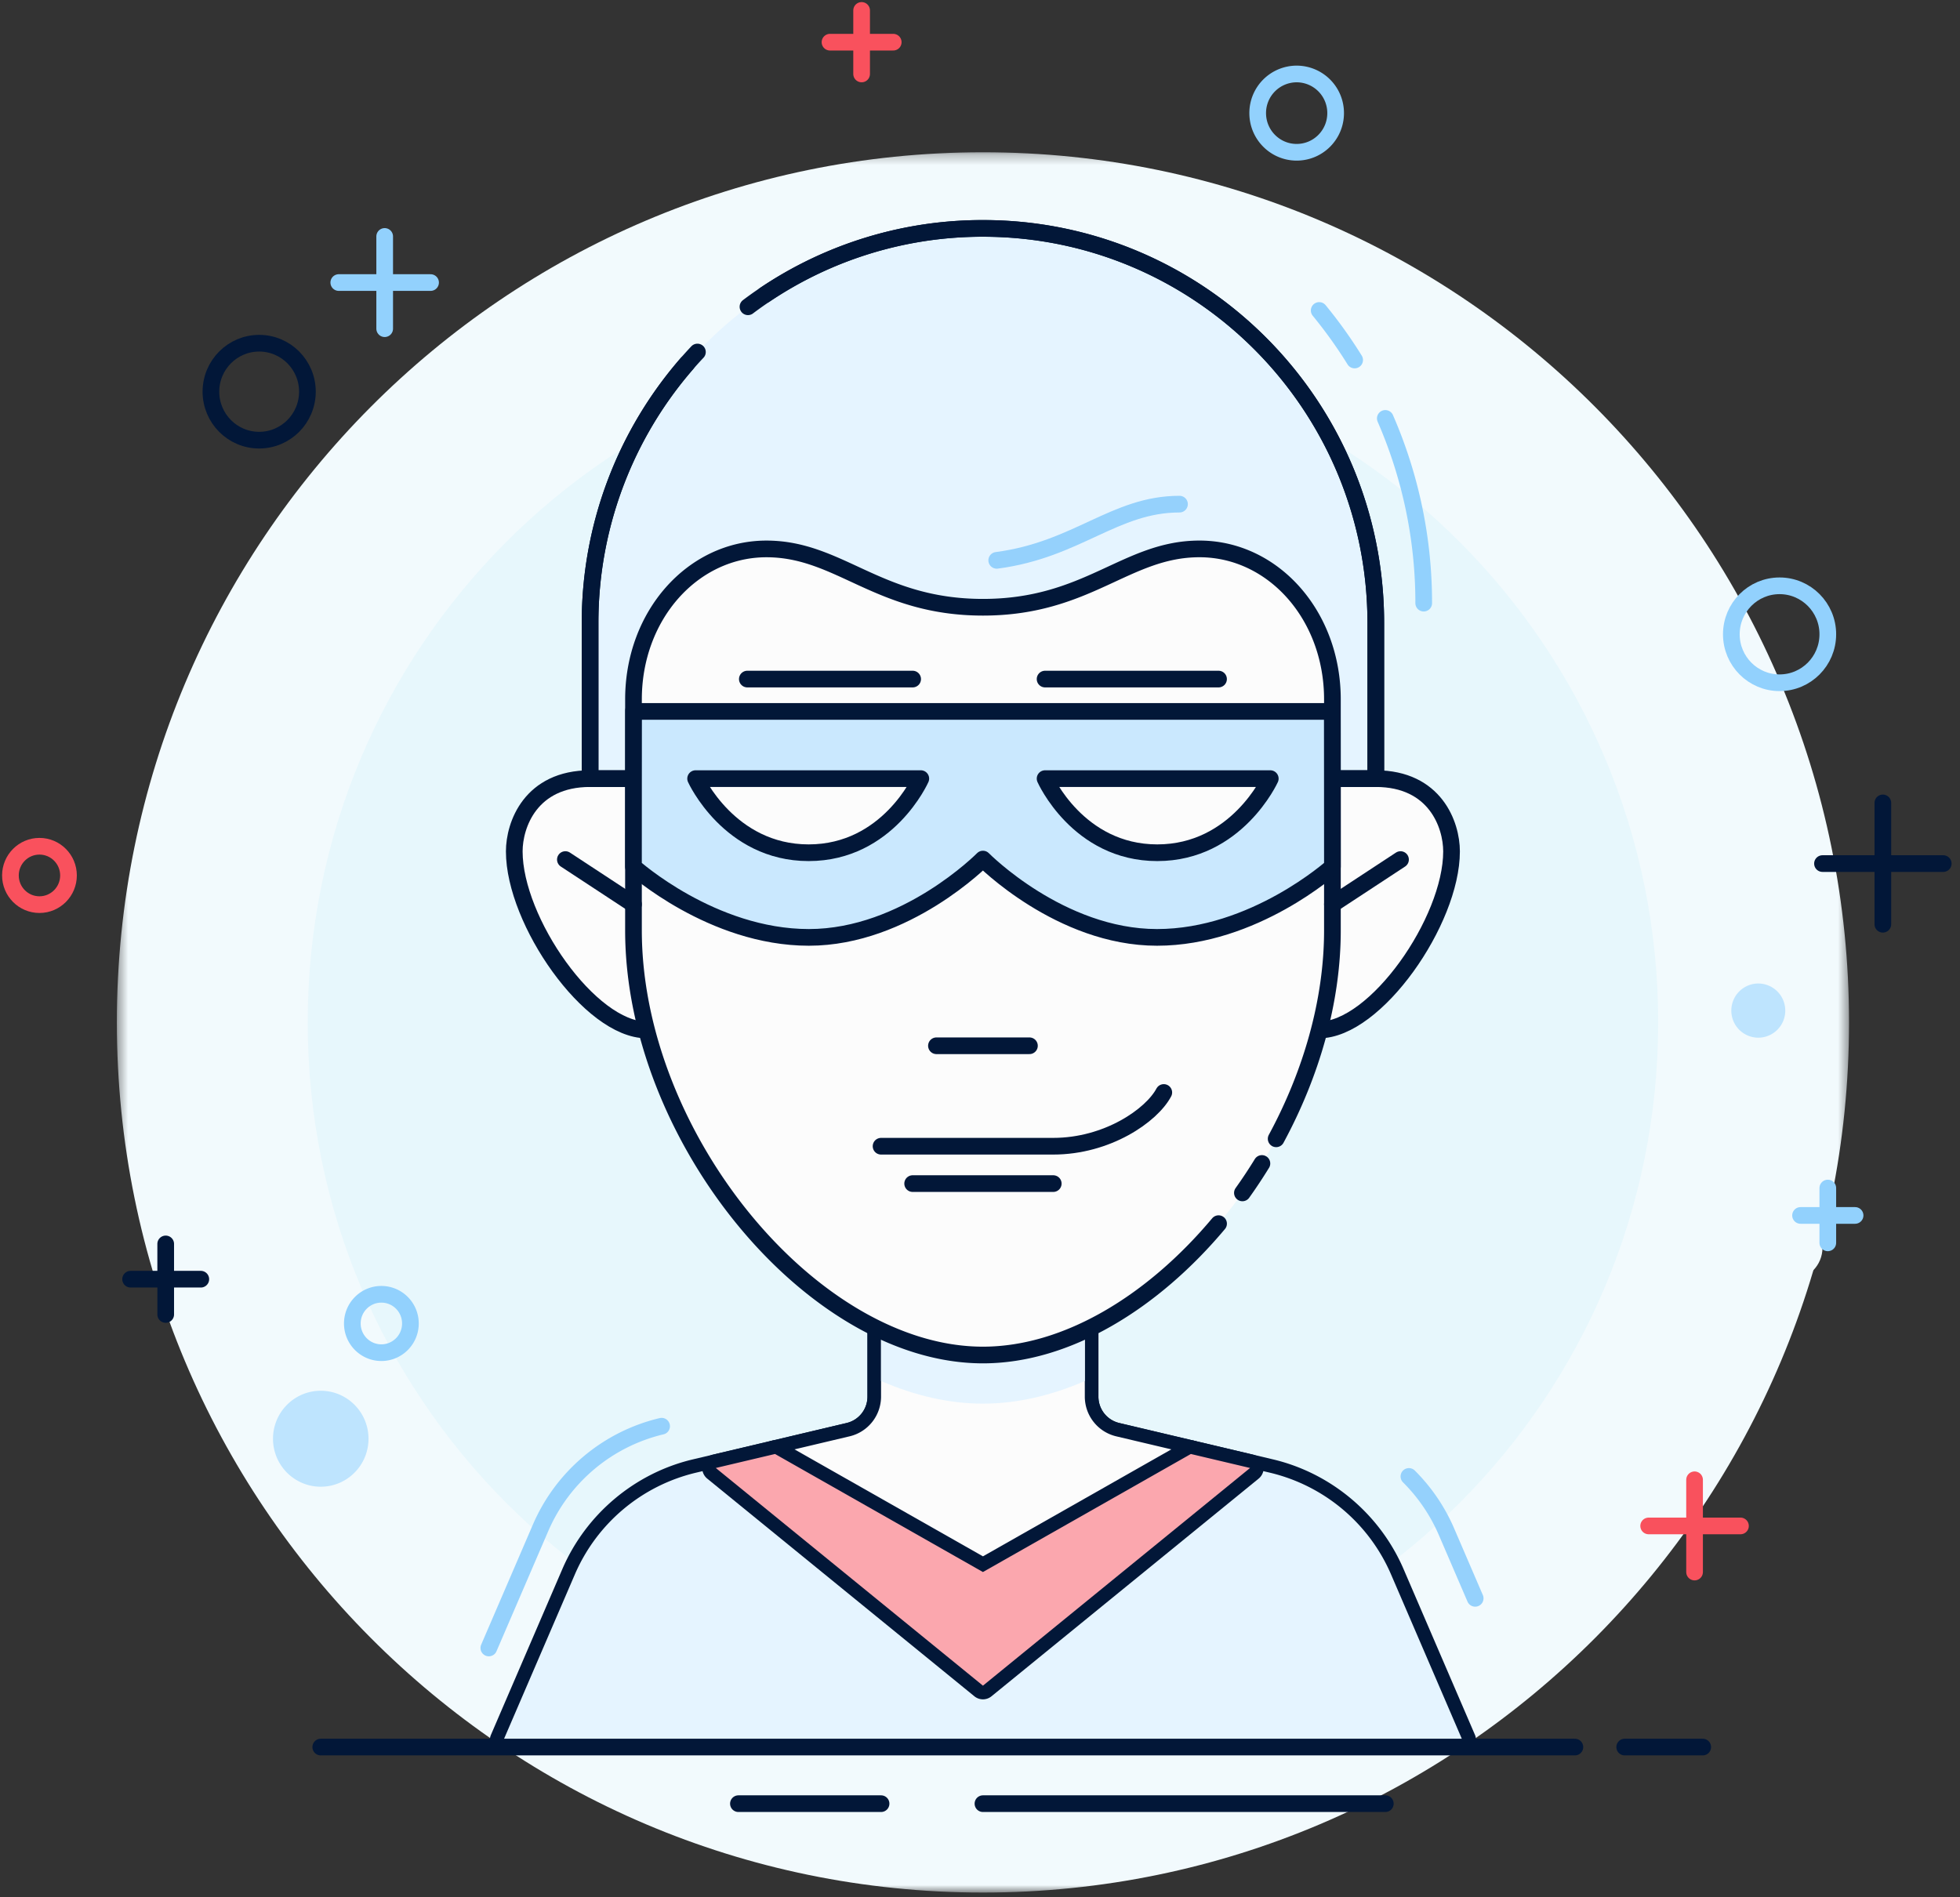 <svg height="182" viewBox="0 0 188 182" width="188" xmlns="http://www.w3.org/2000/svg"><rect x="0" y="0" width="188" height="182" fill="#333333" stroke="none"/><mask id="a" fill="#fff"><path d="M.42 167.228h166.146V.278H.42z" fill-rule="evenodd"/></mask><g fill="none" fill-rule="evenodd"><path d="M166.566 83.753c0 46.102-37.193 83.475-83.073 83.475S.42 129.855.42 83.753C.42 37.65 37.614.277 83.493.277c45.88 0 83.073 37.373 83.073 83.476" fill="#f2fafd" mask="url(#a)" transform="translate(10.79 14.33)"/><path d="M159.05 98.083c0 35.944-28.997 65.083-64.768 65.083-35.77 0-64.767-29.14-64.767-65.083S58.512 33 94.282 33s64.77 29.14 64.77 65.083" fill="#e7f7fc"/><path d="M48.29 167.597a.651.651 0 0 1-.546-.295.66.66 0 0 1-.053-.62l6.842-15.89c2.19-5.085 6.703-8.88 12.072-10.15l14.75-3.492a3.244 3.244 0 0 0 2.503-3.175v-6.328c0-.067.01-.133.03-.197.07-.22 1.786-5.39 10.396-5.39 8.608 0 10.326 5.17 10.394 5.39.02.064.03.13.03.197v6.328a3.246 3.246 0 0 0 2.503 3.175l14.752 3.492c5.368 1.27 9.88 5.065 12.07 10.15l6.842 15.89a.658.658 0 0 1-.599.915z" fill="#e5f4ff"/><path d="M94.283 121.405c-9.082 0-10.944 5.61-11.018 5.848-.04.127-.06.26-.06.394v6.33a2.595 2.595 0 0 1-2 2.536l-14.75 3.49c-5.57 1.318-10.25 5.254-12.52 10.53l-6.842 15.888c-.175.406-.135.873.106 1.242.24.37.65.59 1.09.59h91.985c.44 0 .85-.22 1.09-.59.242-.37.282-.836.108-1.24l-6.842-15.89c-2.27-5.275-6.95-9.21-12.52-10.53l-14.75-3.49a2.593 2.593 0 0 1-2-2.536v-6.33c0-.133-.02-.266-.06-.393-.074-.24-1.935-5.848-11.017-5.848m0 1.31c8.23 0 9.772 4.932 9.772 4.932v6.33a3.914 3.914 0 0 0 3.005 3.812l14.752 3.49a16.903 16.903 0 0 1 11.622 9.774l6.84 15.888H48.29l6.842-15.888a16.903 16.903 0 0 1 11.622-9.774l14.75-3.49a3.917 3.917 0 0 0 3.006-3.814v-6.33s1.543-4.93 9.773-4.93" fill="#021738"/><path d="M63.46 136.82a16.9 16.9 0 0 0-11.62 9.775l-4.952 11.498m94.608-4.761l-2.748-6.383a16.958 16.958 0 0 0-3.607-5.31" stroke="#95d1fc" stroke-linecap="round" stroke-linejoin="round" stroke-width="1.6"/><path d="M30.766 167.6H151.06m-56.777 5.43h38.594m-62.049 0H84.51" stroke="#021738" stroke-linecap="round" stroke-linejoin="round" stroke-width="1.6"/><path d="M94.283 151.466a.645.645 0 0 1-.32-.085l-19.946-11.325a.66.66 0 0 1-.325-.663.66.66 0 0 1 .497-.546l7.165-1.696a3.245 3.245 0 0 0 2.502-3.174v-6.33c0-.066.01-.132.03-.196.07-.22 1.787-5.39 10.396-5.39 8.608 0 10.326 5.17 10.395 5.39.02.064.03.13.03.197v6.33a3.243 3.243 0 0 0 2.502 3.173l7.166 1.696a.66.66 0 0 1 .497.546.66.66 0 0 1-.325.663L94.604 151.38a.635.635 0 0 1-.32.086" fill="#fcfcfc"/><path d="M94.283 121.405c-9.082 0-10.944 5.61-11.018 5.848-.04.127-.06.26-.06.394v6.33a2.595 2.595 0 0 1-2 2.536l-7.165 1.695a1.315 1.315 0 0 0-.343 2.419l19.943 11.325a1.302 1.302 0 0 0 1.285 0l19.943-11.325c.468-.266.727-.793.65-1.327a1.309 1.309 0 0 0-.992-1.092l-7.167-1.695a2.596 2.596 0 0 1-2-2.537v-6.33c0-.133-.02-.266-.06-.393-.074-.24-1.935-5.848-11.017-5.848m0 1.31c8.23 0 9.772 4.932 9.772 4.932v6.33a3.914 3.914 0 0 0 3.005 3.812l7.166 1.695-19.943 11.325-19.944-11.325 7.165-1.696a3.916 3.916 0 0 0 3.005-3.814v-6.33s1.543-4.93 9.773-4.93" fill="#021738"/><path d="M94.283 162.366a.644.644 0 0 1-.41-.146l-25.625-20.882a.657.657 0 0 1 .262-1.146l5.68-1.346a.643.643 0 0 1 .47.067l19.623 11.143 19.622-11.143a.646.646 0 0 1 .472-.069l5.678 1.345a.658.658 0 0 1 .263 1.148L94.694 162.22a.646.646 0 0 1-.41.146" fill="#fba7ae"/><path d="M114.226 138.173a1.3 1.3 0 0 0-.642.17l-19.3 10.96-19.304-10.96a1.296 1.296 0 0 0-.94-.135l-5.68 1.344a1.308 1.308 0 0 0-.973.984c-.11.488.063.996.45 1.312l25.623 20.88a1.296 1.296 0 0 0 1.643.001l25.625-20.882c.386-.316.56-.824.45-1.312s-.49-.87-.973-.984l-5.68-1.344a1.322 1.322 0 0 0-.3-.035m0 1.312l5.68 1.343-25.622 20.882-25.624-20.882 5.68-1.343 19.943 11.325z" fill="#021738"/><path d="M104.055 132.485v-4.838s-1.543-4.93-9.772-4.93c-8.23 0-9.773 4.93-9.773 4.93v4.838c3.208 1.393 6.506 2.17 9.773 2.17 3.266 0 6.564-.777 9.772-2.17" fill="#e5f4ff"/><path d="M162.54 141.96v8.85m-4.403-4.424h8.806M82.645 1v6.095m-3.033-3.048h6.065" stroke="#f9515d" stroke-linecap="round" stroke-linejoin="round" stroke-width="1.6"/><path d="M60.762 74.695h-4.16c-5.71 0-7.274 4.43-7.274 6.982 0 6.678 7.273 17.13 12.696 17.13z" fill="#fcfcfc"/><path d="M60.762 74.695h-4.16c-5.71 0-7.274 4.43-7.274 6.982 0 6.678 7.273 17.13 12.696 17.13z" stroke="#021738" stroke-linecap="round" stroke-linejoin="round" stroke-width="1.6"/><path d="M127.795 74.695h4.16c5.71 0 7.274 4.43 7.274 6.982 0 6.678-7.274 17.13-12.696 17.13l1.26-24.112z" fill="#fcfcfc"/><path d="M127.795 74.695h4.16c5.71 0 7.274 4.43 7.274 6.982 0 6.678-7.274 17.13-12.696 17.13l1.26-24.112z" stroke="#021738" stroke-linecap="round" stroke-linejoin="round" stroke-width="1.6"/><path d="M94.283 21.91c-20.812 0-37.68 16.954-37.68 37.866v14.92h4.16v14.553c0 19.825 17.2 40.742 33.52 40.742s33.52-20.917 33.52-40.743V74.694h4.16v-14.92c0-20.91-16.87-37.864-37.68-37.864" fill="#fcfcfc"/><path d="M94.283 21.91c-20.812 0-37.68 16.954-37.68 37.866v14.92h4.16v-7.602c0-8.1 5.71-14.435 12.75-14.435s10.703 5.596 20.77 5.596c10.066 0 13.73-5.597 20.77-5.597s12.75 6.333 12.75 14.434v7.6h4.16V59.777c0-20.912-16.87-37.865-37.68-37.865" fill="#e5f4ff"/><path d="M129.935 34.535a44.26 44.26 0 0 0-3.4-4.75M136.56 57.86a44.18 44.18 0 0 0-3.683-17.72" stroke="#92d1fd" stroke-linecap="round" stroke-linejoin="round" stroke-width="1.6"/><path d="M95.604 53.755c7.717-1.01 11.303-5.392 17.532-5.392" stroke="#95d1fc" stroke-linecap="round" stroke-linejoin="round" stroke-width="1.6"/><path d="M89.822 100.323h8.92M87.54 113.545h13.486M84.51 109.96h16.516c5.18 0 9.43-2.947 10.603-5.156m16.174-18.054l6.532-4.29m-73.573 4.29l-6.532-4.29" stroke="#021738" stroke-linecap="round" stroke-linejoin="round" stroke-width="1.6"/><path d="M35.346 138.022c0 2.542-2.05 4.602-4.58 4.602s-4.58-2.06-4.58-4.602 2.05-4.603 4.58-4.603 4.58 2.06 4.58 4.602M171.24 96.95a2.594 2.594 0 0 1-2.587 2.598 2.592 2.592 0 0 1-2.587-2.6 2.593 2.593 0 0 1 2.587-2.598 2.593 2.593 0 0 1 2.586 2.6" fill="#bee4fe"/><g stroke-linecap="round" stroke-linejoin="round" stroke-width="1.6"><path d="M128.112 10.85c0 2.076-1.673 3.758-3.738 3.758-2.064 0-3.738-1.682-3.738-3.757a3.747 3.747 0 0 1 3.738-3.755 3.747 3.747 0 0 1 3.738 3.756zM39.366 126.965c0 1.546-1.248 2.8-2.786 2.8s-2.785-1.254-2.785-2.8 1.247-2.8 2.785-2.8 2.786 1.254 2.786 2.8z" stroke="#92d1fd"/><path d="M6.57 83.984c0 1.546-1.247 2.8-2.785 2.8S1 85.53 1 83.983c0-1.546 1.247-2.8 2.785-2.8s2.785 1.254 2.785 2.8z" stroke="#f9515d"/><path d="M29.486 37.575c0 2.568-2.072 4.65-4.628 4.65-2.555 0-4.627-2.082-4.627-4.65s2.073-4.65 4.628-4.65c2.556 0 4.628 2.082 4.628 4.65z" stroke="#021738"/><path d="M175.32 60.85c0 2.567-2.07 4.648-4.626 4.648s-4.627-2.08-4.627-4.65c0-2.567 2.07-4.65 4.627-4.65 2.555 0 4.627 2.083 4.627 4.65z" stroke="#92d1fd"/></g><path d="M174.81 119.694c0 1.708-1.38 3.093-3.08 3.093s-3.077-1.385-3.077-3.093c0-1.71 1.378-3.094 3.078-3.094s3.08 1.385 3.08 3.094" fill="#f2fafd"/><path d="M180.6 77.025v11.64m-5.79-5.82h11.582" stroke="#021738" stroke-linecap="round" stroke-linejoin="round" stroke-width="1.6"/><path d="M36.898 22.682v8.85m-4.403-4.426H41.3m134.02 86.866v5.257m-2.615-2.629h5.232" stroke="#92d1fd" stroke-linecap="round" stroke-linejoin="round" stroke-width="1.6"/><path d="M15.894 119.334v6.764m-3.366-3.382h6.732M66.895 33.77A37.829 37.829 0 0 0 56.6 59.775v14.92h4.162v14.553c0 19.825 17.2 40.742 33.52 40.742 8.042 0 16.295-5.077 22.6-12.6m5.525-8.142c3.35-6.194 5.396-13.16 5.396-20V74.696h4.16v-14.92c0-20.91-16.87-37.864-37.68-37.864a37.4 37.4 0 0 0-22.538 7.517m47.425 85.008a49.222 49.222 0 0 0 1.87-2.822" stroke="#021738" stroke-linecap="round" stroke-linejoin="round" stroke-width="1.6"/><path d="M65.885 34.886a37.83 37.83 0 0 0-9.284 24.89v14.92h4.162v-7.602c0-8.1 5.712-14.435 12.75-14.435 7.04 0 10.705 5.596 20.77 5.596 10.066 0 13.732-5.597 20.77-5.597 7.04 0 12.75 6.333 12.75 14.434v7.6h4.162v-14.92c0-20.91-16.87-37.862-37.68-37.862a37.374 37.374 0 0 0-20.932 6.373" stroke="#021738" stroke-linecap="round" stroke-linejoin="round" stroke-width="1.6"/><path d="M127.79 68.248H60.775c-.008-1.58-.014 14.902-.014 14.902s7.525 6.776 16.822 6.776 16.7-7.513 16.7-7.513 7.4 7.513 16.697 7.513c9.298 0 16.823-6.776 16.823-6.776s-.006-16.482-.014-14.902" fill="#cae8fe"/><path d="M127.79 68.248H60.775c-.008-1.58-.014 14.902-.014 14.902s7.525 6.776 16.822 6.776 16.7-7.513 16.7-7.513 7.4 7.513 16.697 7.513c9.298 0 16.823-6.776 16.823-6.776s-.006-16.482-.014-14.902z" stroke="#021738" stroke-linecap="round" stroke-linejoin="round" stroke-width="1.6"/><path d="M88.322 74.695s-3.146 7.11-10.76 7.11-10.84-7.11-10.84-7.11z" fill="#fcfcfc"/><path d="M88.322 74.695s-3.146 7.11-10.76 7.11-10.84-7.11-10.84-7.11z" stroke="#021738" stroke-linecap="round" stroke-linejoin="round" stroke-width="1.6"/><path d="M100.243 74.695s3.147 7.11 10.76 7.11c7.614 0 10.84-7.11 10.84-7.11z" fill="#fcfcfc"/><path d="M100.243 74.695s3.147 7.11 10.76 7.11c7.614 0 10.84-7.11 10.84-7.11zm-12.703-9.55H71.683m45.197 0h-16.637M155.838 167.6h7.485" stroke="#021738" stroke-linecap="round" stroke-linejoin="round" stroke-width="1.6"/></g></svg>